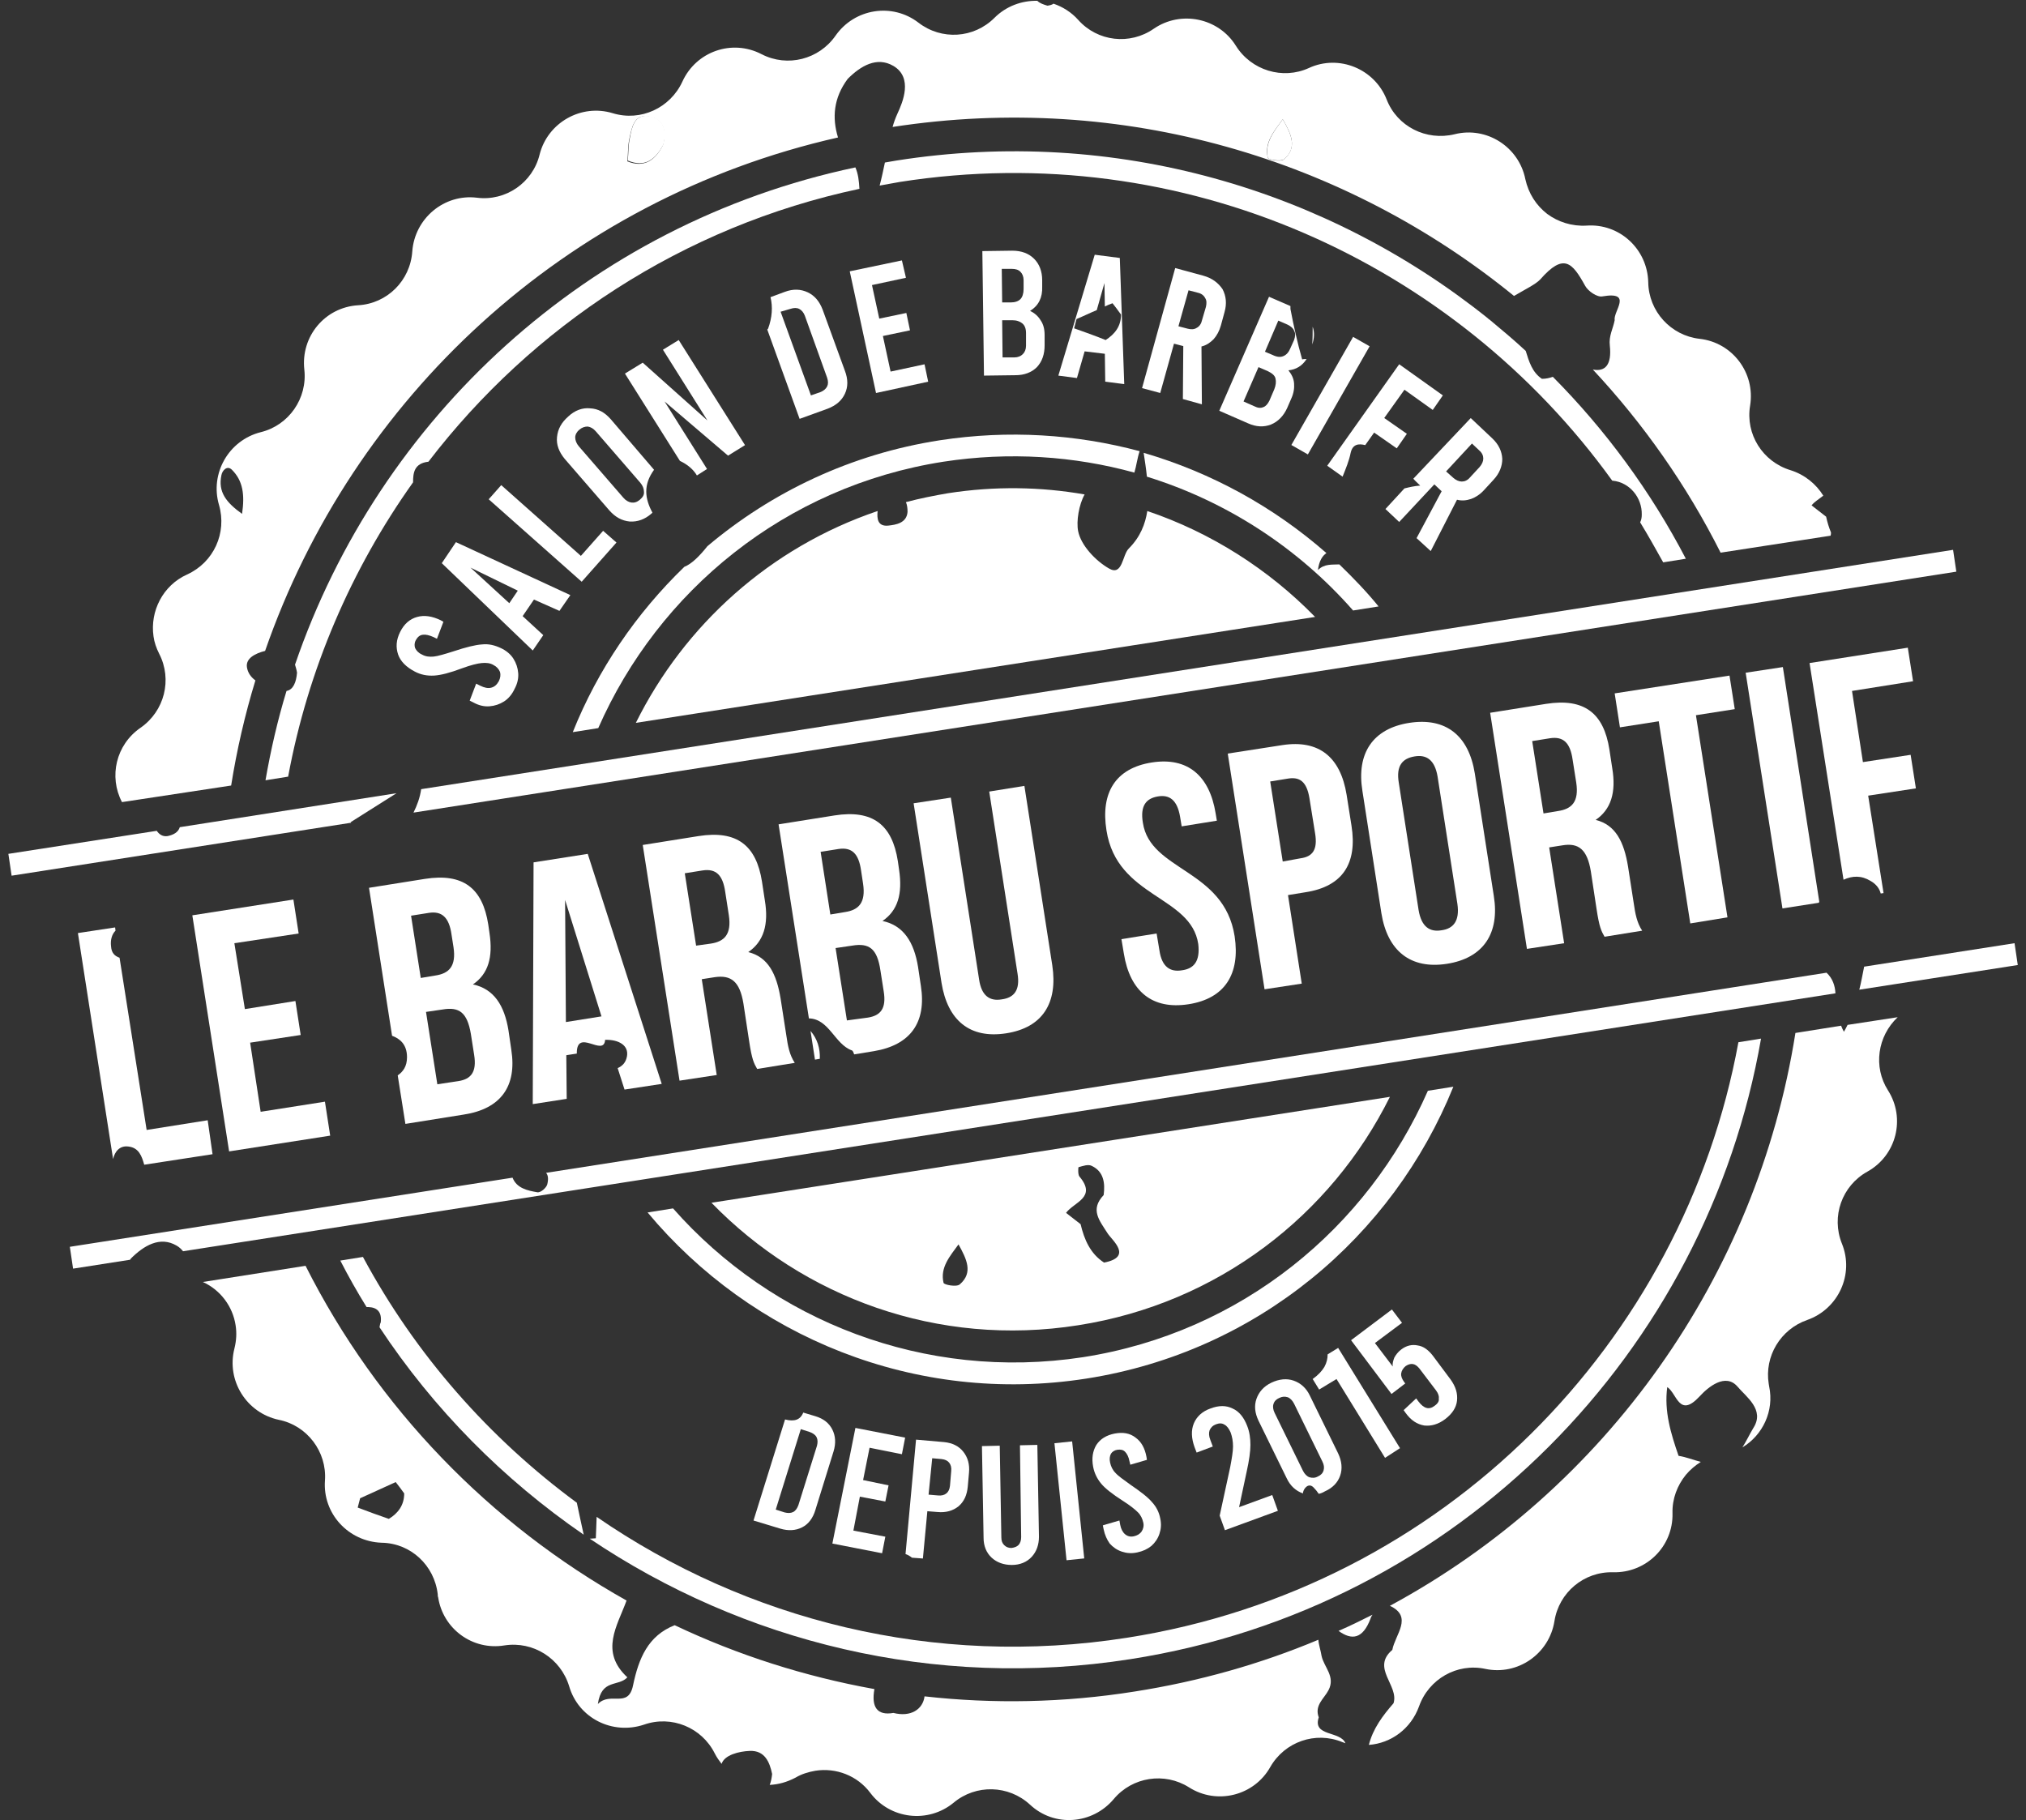 <svg xmlns="http://www.w3.org/2000/svg" width="187" height="168" viewBox="0 0 187 168" fill="none"><rect x="0" y="0" width="187" height="168" fill="#333333" stroke="none"/><path d="M61.227 13.361C61.6 12.055 61.265 10.936 59.884 10.712C58.54 10.525 58.316 11.757 58.13 12.764C57.981 13.436 58.018 14.145 57.943 14.817C59.511 15.488 60.481 14.742 61.227 13.361Z" fill="white"></path><path d="M118.51 14.706C119.778 13.661 119.181 12.355 118.398 11.011C117.614 12.093 116.718 13.138 117.017 14.556C117.054 14.743 118.211 14.93 118.51 14.706Z" fill="white"></path><path d="M153.513 51.91L155.603 51.575C152.356 45.343 148.177 39.67 143.326 34.782C143.027 34.894 142.691 34.968 142.318 34.968C141.422 34.371 141.124 33.364 140.825 32.393C139.743 31.386 138.624 30.453 137.504 29.52C137.429 29.483 137.355 29.408 137.317 29.37C122.502 17.503 102.948 11.645 82.759 14.817C82.386 14.891 82.05 14.929 81.677 15.003C81.528 15.712 81.379 16.421 81.192 17.13C81.826 17.018 82.423 16.906 83.058 16.794C109.217 12.69 134.295 24.221 148.811 44.372H148.849C150.416 44.522 151.573 45.94 151.535 47.507C151.535 47.768 151.498 47.992 151.386 48.216C152.095 49.373 152.804 50.642 153.513 51.91Z" fill="white"></path><path d="M54.435 142.034C68.579 151.55 86.193 155.99 104.329 153.154C134.743 148.415 157.544 124.644 162.544 95.872L160.455 96.207C155.379 123.86 133.325 146.586 104.03 151.176C86.193 153.975 68.877 149.534 55.07 140.018C55.033 140.69 55.033 141.362 54.995 141.996C54.809 141.996 54.622 142.034 54.435 142.034Z" fill="white"></path><path d="M33.5 116.025L31.41 116.361C32.157 117.817 32.977 119.272 33.836 120.653C33.91 120.653 33.948 120.653 34.022 120.653C34.843 120.69 35.254 121.138 35.142 122.071C35.067 122.183 35.067 122.369 35.03 122.519C40.031 130.094 46.486 136.587 53.875 141.663C53.651 140.692 53.465 139.722 53.241 138.715C45.18 132.781 38.351 125.056 33.5 116.025Z" fill="white"></path><path d="M26.446 63.779C25.625 66.466 24.991 69.228 24.505 72.026L26.595 71.691C28.424 61.801 32.417 52.547 38.126 44.523C38.126 43.628 38.238 42.769 39.544 42.62C49.098 30.156 62.98 20.901 79.325 17.431C79.287 16.721 79.213 16.05 78.952 15.453C54.21 20.677 34.992 38.664 27.23 61.353C27.304 61.615 27.379 61.839 27.416 62.1C27.341 62.958 27.08 63.667 26.446 63.779Z" fill="white"></path><path d="M126.495 149.424C126.532 149.275 126.607 149.163 126.682 149.051C125.637 149.573 124.592 150.096 123.547 150.543C124.778 151.439 125.786 151.29 126.495 149.424Z" fill="white"></path><path d="M170.531 94.605C170.419 94.829 170.307 95.053 170.195 95.239C170.083 95.053 170.008 94.866 169.934 94.68L165.717 95.351C162.171 117.816 148.252 137.446 128.287 148.23C130.452 149.238 128.772 150.88 128.511 152.298C126.533 153.977 129.145 155.582 128.623 157.224C127.615 158.381 126.72 159.575 126.347 161.068C128.399 160.918 130.228 159.575 130.974 157.522C131.87 154.985 134.482 153.492 137.094 154.052C140.08 154.686 142.99 152.671 143.475 149.648C143.886 146.999 146.2 145.058 148.886 145.133C151.946 145.208 154.447 142.745 154.372 139.685C154.335 138.341 154.82 137.11 155.604 136.139C156.014 135.654 156.462 135.281 156.984 134.945C156.275 134.759 155.641 134.497 154.932 134.385C154.223 132.333 153.588 130.281 153.887 128.041C154.783 128.601 154.969 130.952 156.872 128.9C157.656 128.041 159.261 126.698 160.38 128.004C161.164 128.937 162.918 130.131 161.836 131.811C161.5 132.37 161.201 133.005 160.828 133.602C162.694 132.482 163.776 130.243 163.291 127.967C163.291 127.892 163.254 127.818 163.254 127.743C162.843 125.205 164.336 122.705 166.799 121.847C169.672 120.839 171.165 117.63 170.008 114.794C169.001 112.293 170.008 109.457 172.359 108.151C175.046 106.658 175.904 103.225 174.262 100.65C172.882 98.486 173.292 95.65 175.158 93.896L170.531 94.605Z" fill="white"></path><path d="M21.335 72.511C21.857 69.227 22.604 65.98 23.574 62.808C23.163 62.51 22.865 62.099 22.79 61.577C22.678 60.756 23.574 60.308 24.469 60.084C32.53 36.835 52.084 18.4 77.348 12.691C76.789 10.862 76.938 9.034 78.244 7.28C79.438 6.086 80.931 5.19 82.461 6.086C84.289 7.168 83.319 9.444 82.834 10.489C82.647 10.9 82.498 11.31 82.386 11.72C103.694 8.437 124.256 14.706 139.743 27.319C140.751 26.722 141.758 26.237 142.169 25.789C144.333 23.326 145.117 24.222 146.311 26.386C146.572 26.872 147.431 27.469 147.916 27.357C150.752 26.872 148.886 28.737 149.035 29.558C148.886 30.342 148.475 31.014 148.587 31.909C148.774 33.663 148.177 34.335 147.02 34.111C151.685 39.112 155.678 44.784 158.812 51.016L168.963 49.449C169 49.337 169 49.262 169 49.15C168.814 48.702 168.664 48.217 168.552 47.695C168.104 47.359 167.657 46.986 167.209 46.65C167.47 46.314 167.918 46.053 168.291 45.754C167.619 44.672 166.574 43.814 165.268 43.403C162.693 42.62 161.089 40.082 161.537 37.432C162.022 34.41 159.895 31.611 156.872 31.275C154.222 30.977 152.17 28.737 152.133 26.05C152.058 22.991 149.483 20.602 146.423 20.826C145.08 20.901 143.811 20.49 142.803 19.744C141.796 18.96 141.087 17.878 140.788 16.535C140.191 13.549 137.206 11.646 134.258 12.392C131.645 13.027 128.958 11.683 127.988 9.183C126.869 6.347 123.585 5.003 120.823 6.272C118.398 7.392 115.487 6.496 114.069 4.22C112.464 1.645 108.994 0.936 106.493 2.652C104.292 4.182 101.306 3.847 99.515 1.831C98.88 1.122 98.097 0.637 97.239 0.339C97.089 0.451 96.903 0.488 96.679 0.525C96.306 0.413 95.97 0.301 95.746 0.077C94.328 0.04 92.872 0.563 91.79 1.645C89.887 3.548 86.902 3.735 84.775 2.093C82.349 0.227 78.878 0.786 77.124 3.287C75.594 5.488 72.684 6.235 70.295 5.003C67.571 3.585 64.25 4.742 62.981 7.541C61.861 9.967 59.137 11.235 56.562 10.452C53.652 9.556 50.554 11.31 49.808 14.258C49.174 16.87 46.673 18.587 44.024 18.251C41.001 17.878 38.277 20.154 38.053 23.214C37.866 25.901 35.739 28.028 33.052 28.178C29.992 28.364 27.753 31.051 28.089 34.111C28.388 36.761 26.671 39.261 24.059 39.895C21.111 40.642 19.357 43.702 20.215 46.613C20.962 49.188 19.73 51.912 17.267 53.031C15.028 54.039 13.834 56.427 14.17 58.741C14.244 59.301 14.431 59.823 14.692 60.346C15.924 62.734 15.177 65.645 12.976 67.175C10.699 68.742 10.027 71.69 11.259 74.041L21.335 72.511ZM118.398 11.011C119.181 12.355 119.778 13.624 118.51 14.706C118.211 14.967 117.054 14.743 117.017 14.557C116.681 13.139 117.614 12.094 118.398 11.011ZM58.093 12.803C58.316 11.795 58.503 10.526 59.846 10.75C61.227 10.974 61.563 12.056 61.19 13.4C60.481 14.781 59.473 15.527 57.906 14.893C57.98 14.184 57.943 13.475 58.093 12.803ZM20.439 43.851C20.514 43.441 20.962 42.918 21.409 43.366C22.417 44.373 22.604 45.642 22.342 47.434C20.887 46.389 20.103 45.418 20.439 43.851Z" fill="white"></path><path d="M121.72 158.528C121.309 157.408 122.205 156.811 122.616 156.028C123.287 154.759 122.205 153.901 121.981 152.856C121.907 152.371 121.72 151.848 121.683 151.363C116.346 153.602 110.674 155.207 104.74 156.14C98.173 157.185 91.642 157.296 85.335 156.587C85.186 157.782 84.067 158.528 82.462 158.117C80.969 158.379 80.409 157.595 80.708 155.916C74.289 154.759 68.095 152.781 62.273 150.02C59.81 150.99 58.952 153.08 58.429 155.58C57.982 157.744 56.34 156.102 55.183 157.296C55.519 154.945 57.049 155.729 57.907 154.833C55.332 152.445 56.974 150.094 57.832 147.743C45.256 140.69 34.845 130.017 28.202 116.844L18.724 118.337C20.366 119.083 21.485 120.613 21.746 122.33C21.858 123.039 21.821 123.748 21.634 124.494C20.888 127.442 22.754 130.428 25.739 131.062C28.352 131.585 30.18 134.01 29.994 136.66C29.77 139.72 32.158 142.295 35.218 142.407C37.905 142.444 40.107 144.497 40.405 147.183C40.405 147.258 40.405 147.37 40.442 147.445C40.89 150.355 43.614 152.371 46.562 151.885C49.212 151.475 51.75 153.08 52.533 155.654C53.392 158.603 56.526 160.17 59.437 159.2C61.975 158.304 64.773 159.461 65.968 161.849C66.154 162.222 66.378 162.521 66.602 162.819C66.863 161.998 68.207 161.663 69.177 161.625C70.595 161.551 71.043 162.67 71.267 163.752C71.229 164.126 71.155 164.499 71.043 164.76C71.864 164.723 72.647 164.499 73.431 164.088C73.991 163.752 74.625 163.566 75.26 163.454C77.163 163.155 79.141 163.902 80.335 165.506C82.163 167.932 85.671 168.342 88.022 166.402C90.075 164.685 93.097 164.76 95.075 166.589C97.314 168.678 100.822 168.417 102.8 166.066C104.517 164.014 107.502 163.566 109.741 164.984C112.316 166.626 115.749 165.768 117.242 163.118C118.585 160.767 121.421 159.797 123.884 160.804C123.996 160.842 124.071 160.879 124.183 160.916C123.735 159.759 121.123 160.319 121.72 158.528ZM35.89 140.205C34.919 139.869 33.986 139.533 33.016 139.16C33.091 138.862 33.166 138.6 33.24 138.302C34.322 137.817 35.442 137.294 36.524 136.809C36.785 137.145 37.047 137.481 37.308 137.854C37.308 138.936 36.748 139.683 35.89 140.205Z" fill="white"></path><path d="M86.752 40.64C78.542 41.908 71.228 45.416 65.294 50.417C64.585 51.313 63.839 52.059 63.167 52.32C58.727 56.612 55.181 61.799 52.868 67.583L55.219 67.21C60.779 54.559 72.459 44.894 87.088 42.618C93.171 41.685 99.141 42.095 104.702 43.625C104.888 43.028 104.963 42.319 105.187 41.647C99.328 40.08 93.096 39.669 86.752 40.64Z" fill="white"></path><path d="M121.644 52.621C121.756 51.763 122.054 51.315 122.428 51.054C117.576 46.799 111.829 43.627 105.56 41.799C105.672 42.545 105.784 43.254 105.859 44.001C113.21 46.277 119.815 50.569 124.891 56.353L127.242 55.98C126.122 54.599 124.891 53.33 123.622 52.099C122.95 52.136 122.241 52.024 121.644 52.621Z" fill="white"></path><path d="M62.123 111.546L59.772 111.919C69.325 123.375 84.476 129.719 100.261 127.256C116.046 124.794 128.548 114.158 134.145 100.313L131.794 100.686C126.234 113.337 114.591 123.002 99.962 125.279C85.334 127.518 71.265 121.92 62.123 111.546Z" fill="white"></path><path d="M99.516 122.331C112.428 120.316 122.877 112.144 128.288 101.247L65.669 111.024C74.14 119.756 86.567 124.384 99.516 122.331ZM99.628 108.598C99.479 108.412 99.516 107.74 99.553 107.74C99.964 107.628 100.449 107.442 100.785 107.628C101.867 108.151 102.016 109.196 101.867 110.315C100.598 111.658 101.456 112.629 102.24 113.86C102.651 114.495 104.591 116.025 101.904 116.547C100.635 115.726 100.076 114.42 99.74 113.002C99.292 112.666 98.844 112.293 98.396 111.957C99.143 110.949 101.27 110.539 99.628 108.598ZM88.582 118.562C88.283 118.823 87.126 118.6 87.089 118.413C86.753 116.995 87.686 115.95 88.47 114.868C89.216 116.211 89.851 117.48 88.582 118.562Z" fill="white"></path><path d="M102.35 52.47C101.119 51.761 99.775 50.343 99.514 49.037C99.328 48.104 99.589 46.574 100.111 45.641C96.044 44.932 91.827 44.857 87.498 45.529C86.192 45.753 84.886 46.014 83.617 46.35C83.729 46.611 83.766 46.91 83.766 47.246C83.692 48.291 82.684 48.44 82.012 48.515C81.005 48.627 80.93 47.88 81.005 47.171C71.078 50.53 63.167 57.695 58.689 66.726L121.382 56.948C117.091 52.545 111.754 49.149 105.896 47.171C105.709 48.365 105.261 49.559 104.179 50.642C103.582 51.239 103.619 53.217 102.35 52.47Z" fill="white"></path><path d="M32.344 75.907C33.762 75.011 35.18 74.116 36.598 73.22L16.596 76.355C16.446 76.84 15.998 77.064 15.476 77.176C15.028 77.25 14.692 77.026 14.469 76.691L0.773 78.818L1.071 80.833L32.418 75.944C32.381 75.907 32.381 75.907 32.344 75.907Z" fill="white"></path><path d="M180.569 52.769L180.27 50.754L38.874 72.846C38.762 73.629 38.501 74.338 38.165 75.01L180.569 52.769Z" fill="white"></path><path d="M186.241 89.08L185.943 87.065L172.061 89.23C171.911 89.939 171.799 90.647 171.613 91.357L186.241 89.08Z" fill="white"></path><path d="M168.591 89.789L50.406 108.262C50.593 108.485 50.63 108.821 50.518 109.306C50.444 109.642 49.884 110.127 49.585 110.053C48.69 109.904 47.682 109.68 47.309 108.709L6.446 115.091L6.745 117.106L12.007 116.285C12.044 116.248 12.044 116.21 12.081 116.173C13.275 114.979 14.768 114.083 16.298 114.979C16.559 115.128 16.746 115.315 16.895 115.501L169.412 91.692C169.374 90.984 169.151 90.312 168.591 89.789Z" fill="white"></path><path d="M72.012 141.102C72.759 141.326 73.43 141.289 74.027 140.99C74.624 140.692 75.035 140.132 75.259 139.386L76.938 133.975C77.162 133.228 77.125 132.557 76.826 131.96C76.528 131.363 76.005 130.952 75.259 130.728L74.139 130.392C73.878 131.064 73.318 131.251 72.46 131.027L69.549 140.356L72.012 141.102ZM73.915 131.922L74.736 132.184C75.035 132.295 75.259 132.445 75.371 132.669C75.483 132.893 75.483 133.154 75.408 133.452L73.692 138.938C73.58 139.237 73.43 139.46 73.206 139.572C72.983 139.684 72.721 139.684 72.423 139.61L71.602 139.348L73.915 131.922Z" fill="white"></path><path d="M81.716 141.848L78.768 141.288L79.365 138.153L81.716 138.601L82.015 137.109L79.664 136.623L80.261 133.638L83.246 134.235L83.545 132.705L78.955 131.809L76.828 142.482L81.418 143.378L81.716 141.848Z" fill="white"></path><path d="M85.595 139.497L86.528 139.571C87.311 139.646 87.946 139.459 88.468 139.049C88.991 138.601 89.252 138.004 89.326 137.22L89.438 135.952C89.513 135.168 89.326 134.533 88.916 134.011C88.505 133.489 87.908 133.19 87.125 133.115L84.55 132.891L83.58 143.452C83.803 143.527 83.99 143.639 84.177 143.788L85.184 143.863L85.595 139.497ZM86.043 134.608L86.901 134.683C87.237 134.72 87.461 134.832 87.61 135.019C87.759 135.205 87.834 135.466 87.796 135.802L87.684 137.146C87.647 137.482 87.535 137.705 87.349 137.855C87.162 138.004 86.901 138.079 86.565 138.041L85.707 137.967L86.043 134.608Z" fill="white"></path><path d="M93.359 142.891C93.097 142.891 92.873 142.816 92.687 142.63C92.5 142.443 92.425 142.219 92.425 141.921L92.276 133.45L90.634 133.487L90.784 141.958C90.784 142.704 91.045 143.339 91.53 143.787C92.015 144.234 92.649 144.458 93.396 144.458C94.142 144.458 94.776 144.197 95.224 143.712C95.672 143.227 95.896 142.592 95.896 141.846L95.747 133.375L94.142 133.412L94.254 141.883C94.254 142.182 94.179 142.443 93.993 142.63C93.844 142.779 93.62 142.854 93.359 142.891Z" fill="white"></path><path d="M98.959 133.053L97.325 133.222L98.442 144.023L100.075 143.855L98.959 133.053Z" fill="white"></path><path d="M104.665 141.81C104.33 141.884 104.068 141.81 103.845 141.623C103.621 141.437 103.471 141.138 103.397 140.765L103.322 140.354L101.792 140.802L101.867 141.175C101.979 141.698 102.165 142.108 102.426 142.481C102.725 142.817 103.098 143.079 103.546 143.228C103.994 143.377 104.442 143.414 104.964 143.302C105.486 143.19 105.897 143.004 106.27 142.705C106.606 142.407 106.867 142.034 107.016 141.586C107.166 141.138 107.203 140.69 107.091 140.168C106.979 139.571 106.718 139.086 106.345 138.675C105.972 138.227 105.3 137.705 104.367 137.07C103.695 136.585 103.21 136.249 102.949 135.951C102.688 135.69 102.538 135.354 102.464 135.018C102.389 134.682 102.426 134.421 102.538 134.197C102.65 134.01 102.874 133.861 103.135 133.824C103.434 133.786 103.658 133.824 103.845 134.01C104.031 134.197 104.18 134.495 104.255 134.906L104.33 135.205L105.86 134.757L105.822 134.495C105.673 133.674 105.337 133.077 104.815 132.704C104.292 132.294 103.658 132.182 102.874 132.331C102.128 132.48 101.568 132.816 101.195 133.376C100.859 133.936 100.747 134.607 100.896 135.391C101.008 135.988 101.27 136.511 101.643 136.958C102.016 137.406 102.688 137.929 103.621 138.526C104.33 138.974 104.777 139.347 105.039 139.608C105.3 139.869 105.449 140.205 105.524 140.541C105.598 140.839 105.524 141.138 105.375 141.362C105.188 141.623 104.964 141.735 104.665 141.81Z" fill="white"></path><path d="M112.577 139.907L113.062 141.25L117.95 139.459L117.428 138.004L114.368 139.123L115.077 135.802C115.301 134.794 115.413 133.973 115.413 133.376C115.413 132.779 115.338 132.182 115.114 131.622C114.816 130.839 114.368 130.279 113.771 130.018C113.174 129.719 112.502 129.719 111.718 130.018C110.972 130.279 110.45 130.764 110.188 131.398C109.927 132.033 109.964 132.779 110.263 133.6L110.45 134.085L111.942 133.525L111.718 132.928C111.569 132.555 111.569 132.257 111.644 132.033C111.756 131.772 111.942 131.585 112.241 131.473C112.539 131.361 112.801 131.361 113.024 131.51C113.248 131.622 113.435 131.883 113.584 132.219C113.734 132.63 113.808 133.04 113.808 133.525C113.808 133.973 113.696 134.645 113.547 135.429L112.577 139.907Z" fill="white"></path><path d="M123.697 136.214C123.921 135.579 123.847 134.87 123.511 134.161L120.899 128.825C120.563 128.116 120.04 127.668 119.406 127.444C118.772 127.22 118.062 127.295 117.353 127.631C116.644 127.967 116.197 128.489 115.973 129.123C115.749 129.758 115.823 130.43 116.159 131.139L118.772 136.475C119.107 137.184 119.63 137.632 120.264 137.856C120.264 137.818 120.264 137.818 120.264 137.781C120.339 137.371 120.787 136.848 121.234 137.296C121.421 137.483 121.57 137.669 121.72 137.893C121.906 137.856 122.093 137.781 122.279 137.669C123.026 137.333 123.474 136.848 123.697 136.214ZM122.167 135.729C122.093 135.99 121.906 136.176 121.645 136.288C121.384 136.438 121.123 136.438 120.861 136.363C120.637 136.288 120.413 136.065 120.264 135.766L117.652 130.43C117.503 130.131 117.465 129.832 117.54 129.609C117.615 129.347 117.801 129.161 118.062 129.049C118.361 128.9 118.585 128.9 118.846 128.974C119.07 129.049 119.294 129.273 119.443 129.571L122.055 134.908C122.205 135.206 122.242 135.467 122.167 135.729Z" fill="white"></path><path d="M129.22 133.677L123.511 124.422L122.54 125.019C122.54 125.392 122.466 125.765 122.242 126.176C122.018 126.549 121.682 126.922 121.16 127.295L121.757 128.266L123.361 127.295L127.839 134.572L129.22 133.677Z" fill="white"></path><path d="M132.429 129.757C131.906 130.168 131.421 130.018 130.936 129.384L130.712 129.085L129.555 130.168L129.742 130.429C130.227 131.101 130.787 131.474 131.459 131.586C132.093 131.66 132.765 131.474 133.399 130.989C134.033 130.503 134.407 129.944 134.481 129.309C134.556 128.638 134.369 128.003 133.884 127.331L132.242 125.13C131.832 124.607 131.384 124.271 130.861 124.197C130.339 124.085 129.817 124.197 129.331 124.57C129.033 124.794 128.846 125.055 128.697 125.316C128.585 125.615 128.51 125.876 128.548 126.137L126.906 123.973L129.406 122.107L128.473 120.876L124.704 123.712L128.436 128.675L129.705 127.705L129.593 127.555C129.406 127.294 129.294 127.033 129.331 126.772C129.369 126.51 129.518 126.287 129.742 126.1C129.966 125.951 130.19 125.876 130.414 125.913C130.638 125.951 130.824 126.1 131.011 126.324L132.541 128.339C132.765 128.638 132.839 128.899 132.802 129.123C132.839 129.347 132.69 129.571 132.429 129.757Z" fill="white"></path><path d="M19.17 103.408L13.535 104.304L11.035 88.407C10.587 88.257 10.289 87.959 10.251 87.362C10.177 86.765 10.326 86.242 10.662 85.906L10.625 85.608L7.191 86.13L10.438 106.991C10.587 106.319 11.035 105.722 11.856 105.834C12.826 105.946 13.088 106.73 13.312 107.513L19.618 106.543L19.17 103.408Z" fill="white"></path><path d="M30.477 104.829L29.992 101.694L24.058 102.627L23.088 96.246L27.753 95.537L27.267 92.402L22.603 93.148L21.633 87.066L27.566 86.17L27.081 83.035L17.752 84.491L21.147 106.284L30.477 104.829Z" fill="white"></path><path d="M37.567 97.587C37.567 98.446 37.194 98.931 36.709 99.267L37.418 103.745L42.792 102.886C46.225 102.364 47.718 100.274 47.195 96.916L46.934 95.124C46.561 92.811 45.591 91.281 43.65 90.87C45.068 89.9 45.516 88.37 45.18 86.131L45.068 85.347C44.546 81.989 42.755 80.57 39.209 81.13L34.06 81.951L36.187 95.609C36.896 95.871 37.567 96.393 37.567 97.587ZM43.464 95.46L43.762 97.363C44.023 98.968 43.464 99.602 42.344 99.789L40.366 100.088L39.321 93.408L40.851 93.184C42.381 92.923 43.128 93.445 43.464 95.46ZM39.583 84.265C40.777 84.078 41.448 84.675 41.672 86.243L41.859 87.437C42.12 89.191 41.448 89.862 40.18 90.049L38.836 90.273L37.941 84.526L39.583 84.265Z" fill="white"></path><path d="M55.853 95.985C57.121 95.948 58.054 96.507 57.868 97.515C57.756 98.112 57.42 98.411 57.01 98.597L57.644 100.575L61.077 100.053L54.248 78.819L49.248 79.603L49.173 101.918L52.307 101.433L52.27 97.403L53.24 97.254C53.203 94.828 55.741 97.627 55.853 95.985ZM52.233 94.343L52.158 83.073L55.517 93.82L52.233 94.343Z" fill="white"></path><path d="M68.617 92.627L69.139 96.06C69.4 97.814 69.587 98.15 69.886 98.672L73.356 98.112C72.871 97.366 72.722 96.582 72.572 95.537L72.05 92.179C71.677 89.902 70.893 88.335 69.065 87.887C70.483 86.917 70.968 85.35 70.595 83.111L70.333 81.394C69.811 78.035 68.02 76.617 64.475 77.177L59.325 77.998L62.721 99.754L66.154 99.232L64.773 90.388L65.967 90.201C67.497 89.977 68.281 90.611 68.617 92.627ZM64.251 87.29L63.206 80.61L64.848 80.349C66.079 80.162 66.714 80.76 66.938 82.327L67.273 84.491C67.535 86.245 66.863 86.917 65.594 87.104L64.251 87.29Z" fill="white"></path><path d="M74.811 95.161L75.221 97.811L75.669 97.736C75.706 96.766 75.445 95.908 74.811 95.161Z" fill="white"></path><path d="M84.999 91.021L84.738 89.267C84.365 86.954 83.394 85.423 81.454 85.013C82.872 84.043 83.32 82.513 82.984 80.274L82.872 79.49C82.35 76.131 80.558 74.713 77.013 75.273L71.863 76.094L74.662 94.007C76.528 94.044 77.05 96.395 78.618 96.955C78.73 96.992 78.767 97.141 78.842 97.328L80.67 97.029C84.029 96.469 85.522 94.38 84.999 91.021ZM75.744 78.632L77.386 78.37C78.618 78.184 79.252 78.781 79.476 80.348L79.663 81.58C79.924 83.334 79.252 84.005 77.983 84.192L76.64 84.416L75.744 78.632ZM78.17 94.193L77.125 87.513L78.655 87.289C80.222 87.028 80.969 87.551 81.267 89.603L81.566 91.506C81.827 93.111 81.267 93.745 80.11 93.932L78.17 94.193Z" fill="white"></path><path d="M92.872 95.383C96.231 94.861 97.649 92.585 97.127 89.114L94.552 72.545L91.305 73.067L93.917 89.86C94.178 91.428 93.581 92.099 92.462 92.249C91.38 92.435 90.596 91.95 90.372 90.42L87.76 73.627L84.327 74.15L86.902 90.719C87.461 94.189 89.514 95.906 92.872 95.383Z" fill="white"></path><path d="M109.107 89.564C108.024 89.751 107.241 89.266 107.017 87.736L106.756 86.169L103.509 86.691L103.733 88.034C104.293 91.505 106.345 93.222 109.704 92.699C113.062 92.177 114.48 89.9 113.958 86.43C112.988 80.198 106.159 80.422 105.487 75.944C105.226 74.376 105.785 73.704 106.868 73.518C107.95 73.331 108.659 73.854 108.92 75.384L109.069 76.279L112.316 75.757L112.204 75.085C111.644 71.615 109.629 69.861 106.308 70.383C102.987 70.906 101.569 73.145 102.128 76.653C103.099 82.885 109.928 82.661 110.599 87.139C110.786 88.743 110.189 89.415 109.107 89.564Z" fill="white"></path><path d="M124.741 76.205L124.293 73.369C123.733 69.898 121.756 68.256 118.36 68.779L113.322 69.562L116.718 91.319L120.151 90.796L118.882 82.624L120.487 82.362C123.92 81.84 125.301 79.713 124.741 76.205ZM118.397 79.526L117.24 72.137L118.845 71.876C119.927 71.689 120.599 72.1 120.86 73.667L121.382 76.914C121.644 78.481 121.121 79.078 120.039 79.228L118.397 79.526Z" fill="white"></path><path d="M130.078 66.726C126.72 67.249 125.19 69.525 125.749 72.996L127.503 84.303C128.063 87.773 130.19 89.49 133.549 88.968C136.907 88.445 138.437 86.169 137.878 82.698L136.124 71.391C135.564 67.883 133.437 66.204 130.078 66.726ZM133.064 85.87C131.981 86.057 131.198 85.572 130.936 84.004L129.108 72.249C128.847 70.682 129.444 70.01 130.563 69.824C131.645 69.637 132.429 70.122 132.69 71.69L134.519 83.445C134.743 85.012 134.146 85.721 133.064 85.87Z" fill="white"></path><path d="M146.833 80.424L147.355 83.857C147.616 85.611 147.803 85.947 148.101 86.469L151.572 85.91C151.087 85.163 150.938 84.38 150.788 83.335L150.266 79.976C149.893 77.7 149.109 76.132 147.28 75.685C148.698 74.714 149.184 73.147 148.81 70.908L148.549 69.191C148.027 65.833 146.236 64.415 142.69 64.974L137.541 65.795L140.936 87.589L144.37 87.067L142.989 78.222L144.183 78.036C145.713 77.774 146.497 78.409 146.833 80.424ZM142.466 75.088L141.422 68.408L143.064 68.146C144.295 67.96 144.929 68.557 145.153 70.124L145.489 72.251C145.75 74.005 145.079 74.677 143.81 74.864L142.466 75.088Z" fill="white"></path><path d="M159.633 62.363L149.035 64.005L149.52 67.139L153.102 66.58L156.013 85.239L159.446 84.679L156.535 66.02L160.118 65.46L159.633 62.363Z" fill="white"></path><path d="M164.559 61.576L161.125 62.098L164.521 83.855L167.88 83.332C167.88 83.295 167.917 83.257 167.917 83.22L164.559 61.576Z" fill="white"></path><path d="M172.657 81.319C173.18 81.618 173.478 82.028 173.59 82.476L173.852 82.439L172.433 73.445L176.837 72.773L176.352 69.676L171.948 70.348L170.941 63.78L176.576 62.884L176.091 59.787L167.022 61.205L170.157 81.207C170.978 80.834 171.799 80.797 172.657 81.319Z" fill="white"></path><path d="M45.331 63.48C45.032 63.555 44.696 63.48 44.323 63.294L43.95 63.107L43.353 64.674L43.726 64.861C44.211 65.122 44.696 65.234 45.181 65.197C45.666 65.159 46.114 65.01 46.525 64.749C46.935 64.488 47.271 64.077 47.495 63.592C47.756 63.107 47.868 62.622 47.831 62.137C47.793 61.652 47.644 61.204 47.383 60.793C47.122 60.383 46.711 60.047 46.226 59.823C45.666 59.562 45.107 59.413 44.472 59.487C43.875 59.525 42.98 59.748 41.86 60.122C41.039 60.383 40.404 60.569 40.031 60.607C39.621 60.644 39.285 60.607 38.949 60.42C38.613 60.271 38.427 60.047 38.315 59.823C38.24 59.599 38.24 59.338 38.389 59.077C38.539 58.815 38.725 58.629 39.024 58.592C39.285 58.554 39.621 58.629 40.031 58.815L40.33 58.965L40.927 57.397L40.666 57.248C39.882 56.875 39.173 56.763 38.501 56.95C37.83 57.136 37.307 57.584 36.934 58.33C36.561 59.077 36.523 59.748 36.747 60.42C36.971 61.054 37.494 61.577 38.278 61.987C38.837 62.286 39.434 62.398 40.069 62.361C40.703 62.323 41.561 62.099 42.644 61.689C43.465 61.39 44.062 61.241 44.472 61.204C44.883 61.166 45.256 61.204 45.554 61.39C45.853 61.54 46.039 61.764 46.151 62.025C46.226 62.286 46.189 62.584 46.039 62.883C45.853 63.219 45.629 63.406 45.331 63.48Z" fill="white"></path><path d="M51.636 56.389L52.644 54.934L42.083 50.045L40.777 51.986L49.173 60.046L50.144 58.628L48.24 56.874L49.285 55.344L51.636 56.389ZM47.009 55.68L43.426 52.396L47.792 54.523L47.009 55.68Z" fill="white"></path><path d="M56.899 50.081L55.668 48.998L53.615 51.312L46.264 44.782L45.107 46.088L53.69 53.7L56.899 50.081Z" fill="white"></path><path d="M60.369 43.365L56.376 38.701C55.816 38.066 55.219 37.73 54.473 37.693C53.764 37.618 53.055 37.88 52.458 38.44C51.823 38.999 51.488 39.596 51.413 40.343C51.338 41.052 51.599 41.724 52.122 42.358L56.227 47.097C56.787 47.732 57.384 48.068 58.13 48.142C58.839 48.179 59.511 47.956 60.145 47.396C60.183 47.358 60.183 47.358 60.22 47.321C59.511 46.015 59.362 44.746 60.369 43.365ZM59.063 46.127C58.802 46.351 58.541 46.425 58.279 46.388C58.018 46.351 57.757 46.202 57.533 45.94L53.428 41.201C53.204 40.94 53.092 40.641 53.092 40.38C53.092 40.119 53.242 39.858 53.465 39.671C53.727 39.447 53.988 39.373 54.249 39.373C54.51 39.41 54.772 39.559 54.995 39.82L59.1 44.56C59.324 44.821 59.436 45.119 59.436 45.381C59.474 45.679 59.324 45.903 59.063 46.127Z" fill="white"></path><path d="M64.325 43.888L65.258 43.291L61.339 37.059L67.198 42.06L68.765 41.089L62.645 31.387L61.19 32.282L65.295 38.813L59.324 33.477L57.682 34.484L62.757 42.545C63.466 42.881 63.989 43.328 64.325 43.888Z" fill="white"></path><path d="M70.893 30.342C70.856 30.38 70.856 30.379 70.818 30.417L73.804 38.664L76.379 37.731C77.162 37.432 77.685 36.985 77.983 36.35C78.282 35.716 78.282 35.007 77.983 34.223L75.931 28.588C75.632 27.805 75.184 27.282 74.55 26.983C73.916 26.685 73.207 26.648 72.423 26.946L71.117 27.431C71.341 28.327 71.266 29.335 70.893 30.342ZM72.945 28.514C73.281 28.402 73.543 28.402 73.766 28.514C73.99 28.625 74.177 28.849 74.289 29.148L76.341 34.858C76.453 35.193 76.453 35.455 76.341 35.679C76.229 35.903 76.005 36.089 75.707 36.201L74.849 36.499L72.05 28.775L72.945 28.514Z" fill="white"></path><path d="M83.246 24.038L78.432 25.045L80.857 36.278L85.671 35.233L85.335 33.628L82.201 34.3L81.492 31.016L83.992 30.493L83.656 28.889L81.156 29.411L80.484 26.314L83.619 25.642L83.246 24.038Z" fill="white"></path><path d="M96.194 26.462V25.865C96.194 25.044 95.933 24.372 95.448 23.887C94.963 23.402 94.291 23.14 93.433 23.14L90.671 23.178L90.821 34.672L93.731 34.634C94.552 34.634 95.224 34.373 95.709 33.888C96.194 33.365 96.418 32.694 96.418 31.873V30.94C96.418 30.38 96.306 29.932 96.045 29.559C95.821 29.186 95.485 28.887 95.075 28.701C95.859 28.216 96.232 27.469 96.194 26.462ZM92.463 24.82H93.396C93.731 24.82 93.993 24.894 94.179 25.081C94.366 25.268 94.478 25.529 94.478 25.865V26.686C94.478 27.096 94.366 27.432 94.179 27.619C93.993 27.805 93.694 27.917 93.284 27.917H92.5L92.463 24.82ZM94.403 32.694C94.216 32.88 93.955 32.992 93.62 32.992H92.537L92.5 29.559H93.433C93.843 29.559 94.142 29.671 94.366 29.858C94.59 30.044 94.702 30.343 94.702 30.753V31.91C94.702 32.246 94.59 32.507 94.403 32.694Z" fill="white"></path><path d="M101.977 32.657L102.014 35.232L103.768 35.456L103.358 23.812L101.044 23.514L97.686 34.672L99.402 34.896L100.111 32.433L101.977 32.657ZM99.141 30.306C99.216 30.007 99.29 29.746 99.365 29.448C99.999 29.186 100.596 28.888 101.231 28.627L101.94 26.126L101.977 28.291C102.201 28.179 102.462 28.067 102.686 27.992C102.947 28.328 103.209 28.664 103.47 29.037C103.47 30.119 102.91 30.828 102.052 31.388C101.044 30.977 100.074 30.642 99.141 30.306Z" fill="white"></path><path d="M111.083 25.453L108.471 24.744L105.411 35.828L107.09 36.276L108.359 31.723L109.217 31.947L109.18 36.835L110.934 37.321L110.896 31.984C111.344 31.872 111.68 31.648 112.016 31.312C112.314 30.977 112.538 30.566 112.688 30.044L113.023 28.812C113.247 28.028 113.173 27.319 112.837 26.685C112.426 26.088 111.867 25.677 111.083 25.453ZM111.307 28.327L110.934 29.596C110.859 29.932 110.672 30.155 110.449 30.267C110.225 30.417 109.926 30.417 109.628 30.342L108.769 30.118L109.702 26.797L110.56 27.021C110.896 27.095 111.12 27.282 111.232 27.506C111.381 27.73 111.381 27.991 111.307 28.327Z" fill="white"></path><path d="M119.107 28.513C119.107 28.439 119.107 28.327 119.107 28.252L117.13 27.394L112.54 37.917L115.189 39.074C115.935 39.41 116.644 39.447 117.316 39.186C117.951 38.925 118.473 38.402 118.809 37.656L119.182 36.798C119.406 36.313 119.481 35.828 119.443 35.38C119.406 34.932 119.219 34.559 118.921 34.185C119.63 34.111 120.19 33.775 120.6 33.141C120.451 33.141 120.302 33.141 120.19 33.178C119.742 31.611 119.406 30.081 119.107 28.513ZM117.615 35.939L117.167 36.984C117.018 37.283 116.831 37.507 116.607 37.581C116.346 37.693 116.085 37.656 115.786 37.507L114.779 37.059L116.159 33.887L117.018 34.26C117.391 34.447 117.652 34.633 117.727 34.932C117.801 35.23 117.764 35.566 117.615 35.939ZM119.443 31.387L119.107 32.133C118.958 32.506 118.734 32.767 118.436 32.879C118.174 32.991 117.839 32.954 117.465 32.767L116.756 32.469L117.988 29.595L118.846 29.969C119.145 30.118 119.369 30.305 119.443 30.528C119.593 30.79 119.555 31.051 119.443 31.387Z" fill="white"></path><path d="M121.122 31.797C121.309 31.237 121.346 30.677 121.159 30.155C121.159 30.677 121.159 31.237 121.122 31.797Z" fill="white"></path><path d="M124.893 31.096L119.193 41.077L120.716 41.947L126.416 31.965L124.893 31.096Z" fill="white"></path><path d="M126.011 41.088L126.832 39.931L128.922 41.386L129.854 40.043L127.765 38.587L129.631 35.975L132.243 37.841L133.176 36.498L129.145 33.624L122.503 42.991L123.921 43.999C124.22 43.252 124.518 42.543 124.667 41.797C124.854 40.976 125.414 40.938 126.011 41.088Z" fill="white"></path><path d="M132.056 50.869L134.481 46.129C134.929 46.241 135.339 46.204 135.787 46.055C136.198 45.905 136.608 45.644 136.981 45.234L137.84 44.301C138.4 43.704 138.661 43.032 138.661 42.36C138.623 41.651 138.325 41.017 137.728 40.457L135.75 38.591L130.451 44.189C130.637 44.413 130.861 44.599 131.085 44.823C130.563 44.86 130.078 44.972 129.63 45.084L127.876 46.987L129.145 48.182L132.391 44.711L133.063 45.346L130.749 49.674L132.056 50.869ZM135.862 40.942L136.534 41.577C136.795 41.8 136.907 42.062 136.907 42.323C136.907 42.584 136.795 42.845 136.571 43.106L135.675 44.077C135.451 44.338 135.19 44.45 134.929 44.45C134.668 44.45 134.407 44.338 134.145 44.114L133.474 43.517L135.862 40.942Z" fill="white"></path></svg>